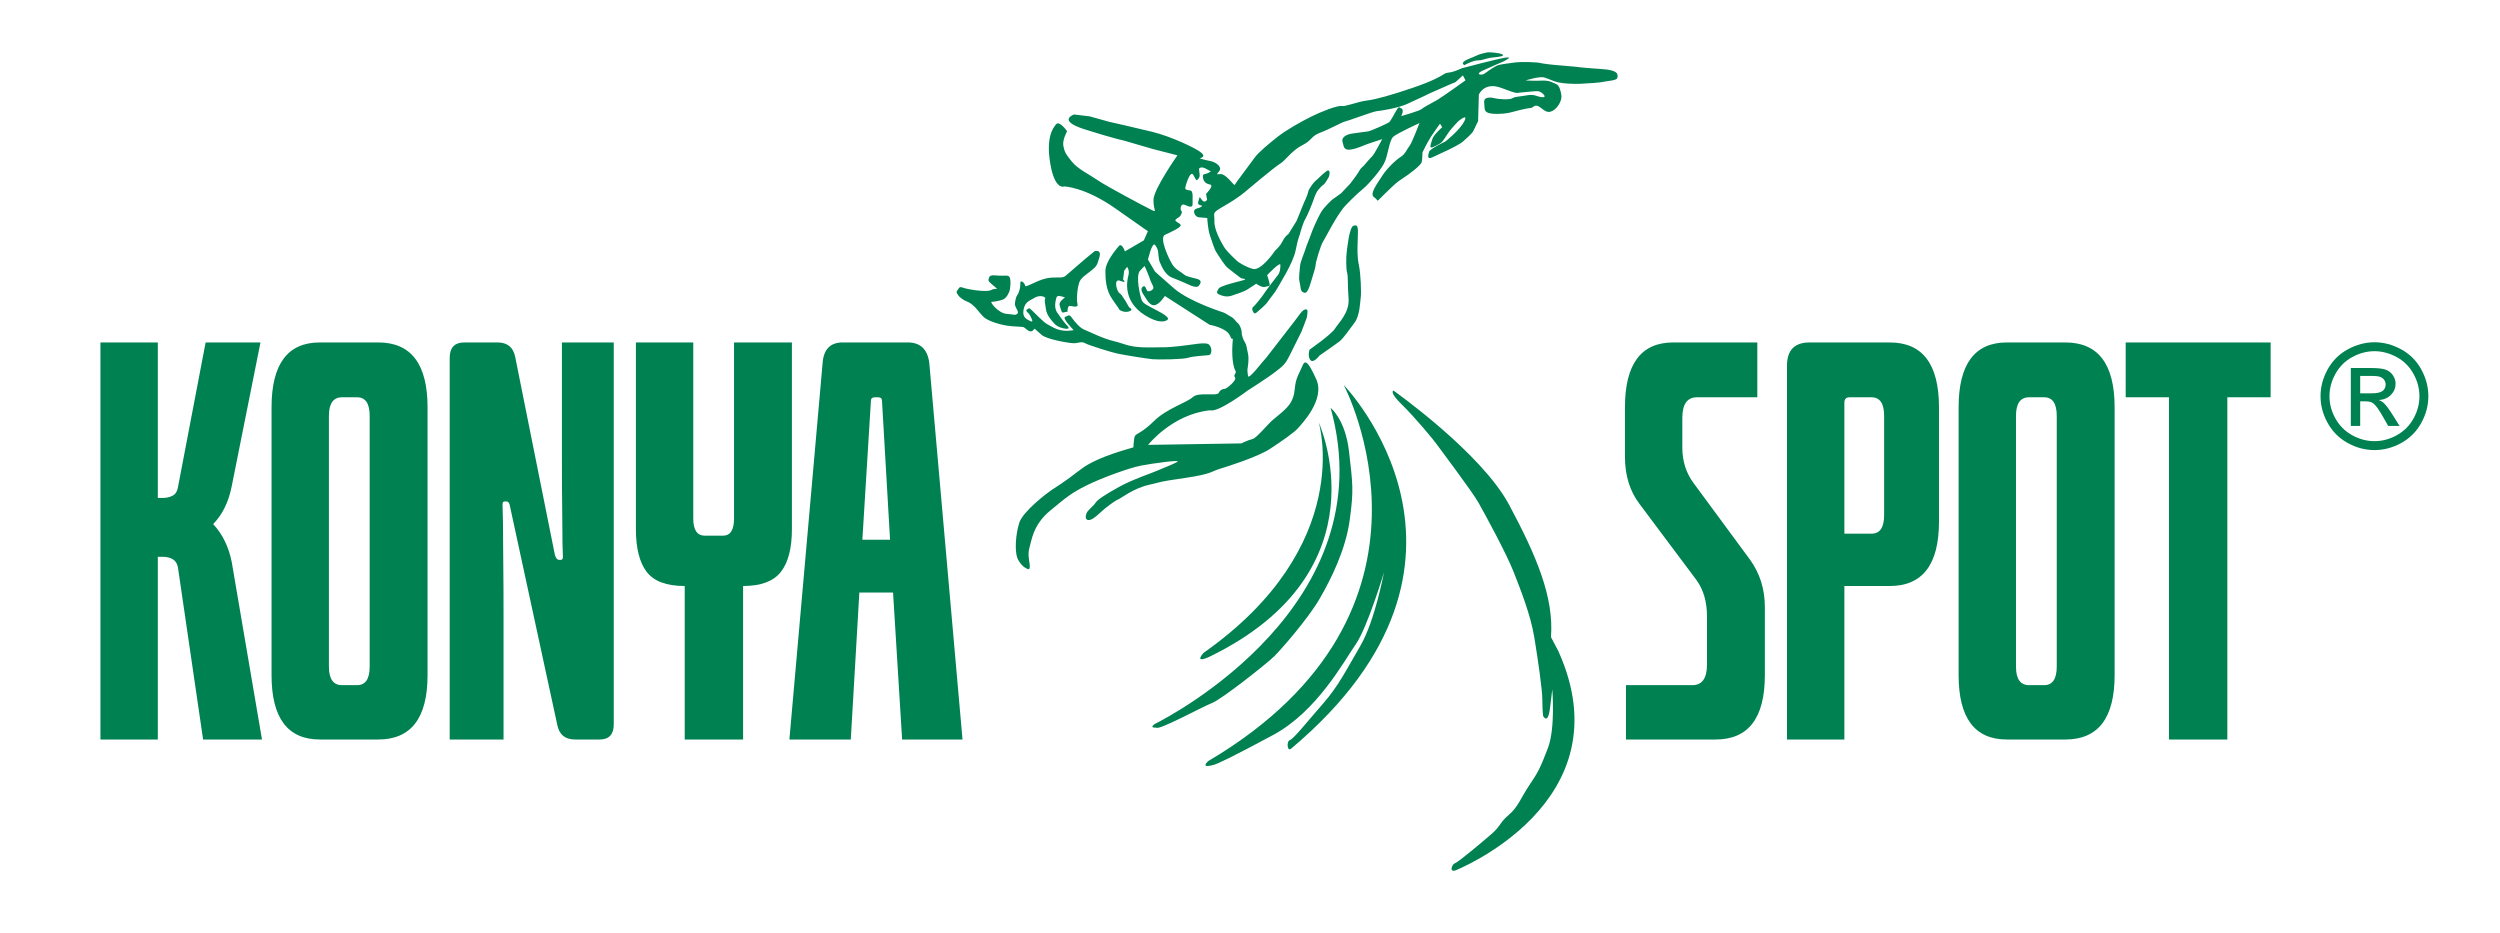 <?xml version="1.0" encoding="UTF-8"?>
<!DOCTYPE svg PUBLIC "-//W3C//DTD SVG 1.1//EN" "http://www.w3.org/Graphics/SVG/1.1/DTD/svg11.dtd">
<!-- Creator: CorelDRAW 2020 (64-Bit) -->
<svg xmlns="http://www.w3.org/2000/svg" xml:space="preserve" width="169.184mm" height="63.112mm" version="1.1" style="shape-rendering:geometricPrecision; text-rendering:geometricPrecision; image-rendering:optimizeQuality; fill-rule:evenodd; clip-rule:evenodd"
viewBox="0 0 16918.4 6311.2"
 xmlns:xlink="http://www.w3.org/1999/xlink"
 xmlns:xodm="http://www.corel.com/coreldraw/odm/2003">
 <defs>
  <style type="text/css">
   <![CDATA[
    .fil0 {fill:#008151}
    .fil1 {fill:#008151;fill-rule:nonzero}
    .fil2 {fill:#008151;fill-rule:nonzero}
   ]]>
  </style>
 </defs>
 <g id="Layer_x0020_1">
  <path class="fil0" d="M7268.43 774.78l104.6 12.46 134.48 37.36c0,0 156.9,34.86 288.89,67.24 132,32.37 298.86,112.07 333.72,141.95 34.87,29.89 -12.45,37.36 -12.45,37.36 0,0 27.4,9.96 67.24,17.43 39.85,7.47 69.74,29.89 72.22,52.3 2.49,22.42 -44.82,44.83 -2.48,37.36 42.33,-7.47 97.12,84.67 102.1,72.22 4.99,-12.45 112.08,-151.91 134.49,-184.29 22.41,-32.38 99.62,-97.13 156.9,-141.96 57.28,-44.82 154.41,-99.62 224.14,-134.48 69.73,-34.87 179.31,-77.2 206.71,-72.23 27.39,4.98 109.58,-29.88 171.84,-37.35 62.26,-7.47 166.86,-37.36 306.33,-84.68 139.46,-47.32 193.01,-79.69 211.69,-92.14 18.67,-12.46 27.39,-9.97 52.3,-14.95 24.9,-4.98 70.97,-26.15 70.97,-26.15 0,0 237.85,-63.51 296.37,-72.22 58.53,-8.72 -14.94,26.15 -14.94,26.15 0,0 -84.68,36.11 -140.71,62.26 -56.04,26.15 -3.74,32.38 11.2,21.17 14.94,-11.21 54.79,-38.6 79.7,-52.3 24.91,-13.7 74.71,-16.19 122.03,-23.66 47.32,-7.47 160.64,-2.49 176.83,2.49 16.19,4.98 89.65,12.45 89.65,12.45l143.2 12.45c0,0 63.51,8.72 183.05,16.19 119.55,7.47 109.58,38.6 107.1,58.53 -2.49,19.92 -64.76,21.17 -90.91,27.39 -26.15,6.23 -104.6,11.21 -155.65,13.7 -51.06,2.49 -122.04,-1.25 -156.91,-9.97 -34.87,-8.72 -57.28,-22.41 -90.9,-32.37 -33.63,-9.97 -127.02,19.92 -127.02,19.92 0,0 56.04,3.73 110.83,1.25 54.79,-2.49 75.96,16.18 97.13,23.66 21.16,7.47 32.37,53.54 34.86,80.93 2.5,27.4 -22.41,79.7 -59.77,99.62 -37.35,19.93 -53.54,-2.49 -88.41,-26.15 -34.86,-23.66 -41.09,7.48 -62.26,7.48 -21.17,0 -123.28,26.14 -134.49,29.88 -11.21,3.73 -74.71,14.94 -129.5,7.47 -54.79,-7.47 -43.58,-29.88 -48.56,-74.71 -4.99,-44.83 56.03,-33.62 72.22,-28.64 16.18,4.98 98.37,12.45 118.3,0 19.92,-12.45 43.58,-9.96 98.37,-19.93 54.79,-9.96 66,9.97 104.6,12.46 38.6,2.49 -4.98,-36.12 -24.91,-39.85 -19.92,-3.74 -102.11,7.47 -125.77,8.71 -23.66,1.25 -8.71,13.7 -125.76,-31.13 -117.05,-44.82 -153.16,44.83 -153.16,44.83l-4.99 179.32c0,0 -18.69,37.35 -29.89,62.25 -11.21,24.91 -49.81,53.55 -69.73,73.47 -19.93,19.92 -98.38,57.28 -98.38,57.28 0,0 -73.47,33.63 -112.07,52.31 -38.6,18.67 -27.4,-18.68 -21.17,-38.61 6.23,-19.92 109.58,-68.49 109.58,-68.49 0,0 98.38,-77.2 128.26,-136.97 29.89,-59.78 -41.09,0 -41.09,0 0,0 -48.56,48.56 -72.22,85.92 -23.66,37.36 -32.38,47.32 -38.61,54.79 -6.23,7.47 -33.62,22.41 -62.26,34.87 -28.64,12.45 -8.71,-31.14 -1.24,-57.28 7.47,-26.15 65.99,-78.45 65.99,-78.45l-14.94 -23.66c0,0 -37.36,51.05 -62.26,89.65 -24.91,38.61 -56.66,105.23 -56.66,105.23 0,0 0,42.33 -4.98,64.75 -4.98,22.41 -84.67,82.18 -127.01,109.58 -42.34,27.39 -49.81,34.86 -122.04,104.6 -72.22,69.73 -34.86,47.32 -72.22,24.9 -37.36,-22.41 27.4,-102.11 54.79,-146.93 27.4,-44.83 94.64,-109.59 124.52,-127.02 29.89,-17.43 44.83,-57.28 59.77,-74.71 14.95,-17.44 67.25,-154.41 67.25,-154.41 0,0 -146.94,67.24 -176.82,92.15 -29.89,24.9 -34.87,129.5 -64.76,184.29 -29.88,54.79 -107.09,139.46 -124.52,154.41 -17.44,14.94 -75.96,64.75 -134.49,127.01 -58.53,62.27 -138.22,224.14 -153.16,246.55 -14.94,22.41 -49.81,140.71 -48.57,151.92 1.25,11.21 -14.94,64.75 -37.35,135.73 -22.42,70.97 -37.36,58.52 -52.3,51.05 -14.94,-7.47 -12.45,-44.82 -19.92,-69.73 -7.48,-24.91 2.49,-82.18 3.73,-107.09 1.24,-24.91 33.62,-100.86 37.36,-115.81 3.73,-14.94 29.89,-77.21 38.61,-103.36 8.71,-26.15 41.09,-99.62 63.5,-139.47 22.41,-39.84 77.2,-88.41 77.2,-88.41l61.33 -44.21 61.01 -64.45c0,0 52.61,-68.18 60.71,-85.61 8.09,-17.44 28.01,-33 33,-37.98 4.98,-4.98 40.47,-48.57 55.41,-62.27 14.94,-13.69 67.87,-115.81 67.87,-115.81 0,0 -108.34,34.87 -127.02,43.59 -18.67,8.71 -80.93,32.37 -108.33,27.39 -27.39,-4.98 -26.15,-28.64 -33.62,-53.54 -7.47,-24.91 17.43,-47.32 63.5,-54.79 46.08,-7.48 88.42,-11.21 109.58,-14.94 21.17,-3.74 134.49,-54.8 143.21,-62.27 8.71,-7.47 32.38,-52.31 48.57,-79.71 16.19,-27.39 15.1,-23.76 34.87,-12.45 19.76,11.31 -2.49,51.06 -2.49,51.06 0,0 124.52,-34.87 139.47,-48.57 14.94,-13.7 64.74,-37.36 104.59,-61.02 39.85,-23.66 191.15,-132.62 191.15,-132.62l-17.44 -33.62 -49.81 45.45 -39.84 16.81 -127.64 56.04c0,0 -89.66,43.58 -159.4,74.71 -69.73,31.13 -185.54,47.32 -209.2,49.81 -23.66,2.49 -196.74,67.25 -212.93,69.73 -16.19,2.49 -104.61,52.31 -168.12,75.96 -63.51,23.66 -51.06,49.81 -120.79,84.68 -69.73,34.86 -113.31,103.35 -149.42,124.52 -36.11,21.17 -234.11,188.03 -234.11,188.03 0,0 -44.82,41.09 -140.7,95.88 -95.89,54.79 -67.25,46.07 -69.74,104.6 -2.49,58.52 43.59,138.22 64.75,174.33 21.17,36.12 93.4,99.62 93.4,99.62 0,0 47.32,34.86 102.11,49.81 54.79,14.94 144.44,-114.56 148.18,-120.79 3.74,-6.23 32.38,-26.15 52.3,-66 19.92,-39.84 39.85,-48.56 39.85,-48.56l55.41 -89.68c0,0 47.31,-117.67 50.42,-123.9 3.12,-6.22 24.91,-52.92 28.64,-74.09 3.74,-21.17 43.59,-70.98 52.93,-76.58 9.33,-5.6 31.13,-31.76 66.62,-59.15 35.49,-27.4 23.65,29.58 19.6,36.74 -4.05,7.16 -27.71,48.88 -36.74,52.61 -9.03,3.74 -30.82,30.2 -36.74,37.05 -5.91,6.85 -19.3,32.06 -28.02,59.46 -8.71,27.39 -43.58,112.07 -57.28,134.48 -13.69,22.42 -32.4,84.06 -35.82,99.62 -3.43,15.57 -12.14,22.42 -29.58,112.08 -17.44,89.66 -117.68,243.44 -127.64,263.36 -9.97,19.92 -49.81,67.24 -62.26,86.54 -12.46,19.3 -55.42,55.42 -73.47,70.98 -18.06,15.57 -22.42,0 -28.02,-11.83 -5.61,-11.83 -1.87,-23.03 6.22,-27.39 8.1,-4.36 66.62,-79.07 74.09,-92.15 7.47,-13.07 75.34,-102.73 90.28,-120.79 14.95,-18.05 16.81,-41.09 17.44,-68.48 0.62,-27.4 -89.67,68.48 -89.67,68.48 0,0 9.97,28.64 15.57,53.55 5.6,24.9 -3.74,17.43 -27.4,25.53 -23.66,8.09 -62.26,-21.18 -62.26,-21.18 0,0 -41.09,28.02 -62.88,41.1 -21.8,13.07 -63.51,26.77 -100.87,39.22 -37.35,12.45 -61.01,3.12 -84.67,-6.22 -23.66,-9.34 -18.06,-20.55 -5.61,-41.09 12.45,-20.55 145.07,-49.82 169.36,-57.29 24.28,-7.47 -3.12,-9.96 -12.46,-11.21 -9.34,-1.24 -70.97,-53.54 -92.77,-69.1 -21.79,-15.57 -57.28,-73.47 -77.2,-103.98 -19.93,-30.51 -28.64,-70.98 -44.83,-115.19 -16.19,-44.2 -19.3,-120.78 -19.3,-120.78l-34.24 -3.12c-13.08,-1.24 -39.23,2.49 -51.06,-23.66 -11.83,-26.15 3.12,-33.62 15.57,-37.98 12.45,-4.36 13.07,-1.86 29.88,-11.83 16.81,-9.96 -15.56,-7.47 -20.55,-18.05 -4.98,-10.59 1.25,-17.44 5.61,-37.36 4.36,-19.92 7.47,-0.62 23.04,14.94 15.56,15.57 30.5,-5.6 30.5,-5.6l-6.84 -40.47c0,0 57.28,-57.9 26.77,-63.51 -30.51,-5.6 -45.45,-22.41 -47.94,-49.8 -2.49,-27.4 11.83,-15.57 38.6,-29.89 26.77,-14.32 8.71,-11.83 8.71,-11.83 0,0 1.25,-0.62 -31.13,-17.43 -32.37,-16.82 -43.58,3.11 -43.58,3.11 0,0 3.74,19.3 4.98,36.11 1.24,16.81 -1.24,24.28 -13.07,35.49 -11.83,11.21 -9.34,3.11 -29.89,-31.13 -20.54,-34.24 -51.05,69.11 -54.17,85.92 -3.11,16.81 15.88,16.5 35.81,20.23 19.92,3.74 12.45,58.53 13.7,88.42 1.24,29.88 -19.93,22.41 -52.3,8.71 -32.38,-13.7 -32.38,34.87 -23.66,41.1 8.71,6.23 -1.25,23.65 -7.47,33.62 -6.23,9.96 -18.68,11.2 -31.13,24.9 -12.46,13.7 37.35,23.66 33.61,39.85 -3.73,16.18 -63.5,43.59 -105.84,62.89 -42.33,19.3 29.27,169.97 51.68,203.59 22.42,33.62 61.02,49.81 78.45,66 17.44,16.18 79.7,23.66 99.62,33.62 19.93,9.96 9.97,29.88 -2.49,43.59 -12.45,13.7 -53.54,-3.74 -53.54,-3.74 0,0 -64.75,-29.89 -123.28,-52.3 -58.53,-22.41 -79.69,-97.13 -85.92,-107.09 -6.23,-9.96 -11.21,-69.73 -11.21,-69.73 0,0 0,-18.68 -19.92,-44.84 -19.92,-26.15 -48.57,98.38 -48.57,98.38l47.32 80.94c0,0 26.15,24.9 129.51,114.56 103.35,89.66 325.61,159.7 336.81,163.75 11.21,4.05 34.56,21.17 52,29.89 17.43,8.71 32.37,34.86 43.58,42.33 11.2,7.47 26.15,44.83 24.9,61.02 -1.24,16.18 9.97,48.56 22.42,68.49 12.45,19.92 9.96,32.37 19.92,73.47 9.96,41.09 -3.29,107.71 -3.29,107.71 0,0 -0.31,26.3 4.67,47.47 4.98,21.16 93.39,-92.15 93.39,-92.15l28.64 -32.38 161.88 -209.19c0,0 58.52,-75.34 70.98,-93.39 12.45,-18.06 31.13,-29.26 42.33,-24.29 11.21,4.98 -1.24,57.91 -1.24,57.91l-34.87 91.52c0,0 -46.71,92.78 -79.09,158.78 -32.37,65.99 -47.31,73.47 -95.88,112.07 -48.56,38.6 -191.77,129.51 -191.77,129.51 0,0 -196.74,149.42 -252.78,131.99 -256.51,27.4 -418.4,234.1 -418.4,234.1l630.09 -9.96c0,0 52.3,-24.9 77.21,-29.88 24.9,-4.98 102.1,-99.62 136.97,-129.51 34.86,-29.88 97.13,-74.71 122.03,-119.54 24.91,-44.82 22.42,-69.73 29.89,-119.54 7.47,-49.81 32.37,-87.17 47.32,-124.52 14.94,-37.36 32.37,-49.81 94.64,89.65 62.26,139.46 -105.86,308.82 -124.53,331.24 -18.68,22.41 -104.61,84.68 -189.28,139.47 -84.67,54.79 -285.16,118.3 -342.44,135.73 -57.28,17.43 -48.56,33.62 -234.1,61.02 -185.54,27.39 -133.24,21.16 -241.58,46.07 -108.33,24.9 -188.03,90.9 -207.95,98.37 -19.92,7.47 -87.17,56.04 -123.28,90.9 -36.11,34.87 -64.75,53.55 -83.43,48.57 -18.68,-4.99 -14.94,-28.65 -7.47,-47.32 7.47,-18.67 46.07,-46.07 59.77,-68.49 13.7,-22.42 67.24,-56.03 158.14,-107.09 90.91,-51.05 234.11,-98.37 260.26,-110.82 26.15,-12.45 100.86,-39.85 134.48,-58.53 33.63,-18.68 -169.35,9.96 -246.55,24.9 -77.21,14.95 -266.48,83.44 -366.1,133.24 -99.62,49.81 -130.75,74.72 -247.8,171.85 -117.05,97.12 -124.52,202.97 -139.47,250.28 -14.94,47.32 3.74,103.36 2.5,129.51 -1.25,26.15 -18.68,12.45 -18.68,12.45 0,0 -32.38,-9.96 -59.77,-59.77 -27.4,-49.81 -17.44,-174.33 7.47,-251.54 24.9,-77.2 186.78,-199.23 211.68,-216.67 24.91,-17.43 89.66,-54.78 204.22,-144.44 114.56,-89.66 356.15,-146.31 356.15,-148.8 0,-2.49 2.49,-58.53 9.96,-75.96 7.47,-17.43 46.2,-19.93 130.88,-103.36 84.68,-83.43 222.26,-124.22 261.49,-160.95 39.22,-36.74 164.37,-3.74 175.57,-28.64 11.21,-24.91 32.38,-26.15 42.34,-27.4 9.97,-1.25 82.19,-57.28 67.25,-77.21 -14.95,-19.92 14.94,-26.15 2.49,-46.07 -12.46,-19.92 -24.91,-82.18 -19.92,-171.84 4.98,-89.65 6.22,-8.72 -16.19,-63.51 -22.42,-54.79 -138.22,-74.71 -138.22,-74.71l-302.59 -194.88c-61.02,89.65 -90.28,58.52 -99.62,52.92 -9.34,-5.6 -34.87,-44.21 -49.19,-68.49 -14.32,-24.28 -11.83,-41.09 2.49,-49.19 14.32,-8.09 18.06,16.81 25.53,28.02 7.47,11.2 30.51,3.11 40.47,-10.58 9.96,-13.7 -10.58,-34.25 -19.3,-63.51 -8.72,-29.26 -37.36,-91.53 -37.36,-91.53 0,0 1.25,-4.35 -31.13,31.13 -32.37,35.49 2.18,177.14 10.9,198.31 8.72,21.17 23.65,29.89 108.33,73.47 84.68,43.58 69.23,56.98 69.23,56.98 0.44,0.1 -0.98,2.36 -4.69,5.11 -13.47,10.02 -57.11,26.42 -150.46,-32.21 -150.67,-94.64 -122.03,-232.85 -112.07,-268.96 9.96,-36.11 -8.72,-58.53 -8.72,-58.53l-19.92 26.15 -7.47 59.77c0,0 32.38,28.64 -18.68,8.72 -51.05,-19.93 -21.17,77.2 -4.98,83.43 16.19,6.23 64.75,95.88 64.75,95.88 0,0 34.87,16.19 0,27.4 -34.86,11.2 -64.75,-9.97 -64.75,-9.97 0,0 -2.49,-7.47 -47.32,-69.73 -44.83,-62.26 -48.56,-134.49 -48.56,-194.26 0,-59.77 69.73,-143.2 90.9,-168.1 21.17,-24.9 41.09,36.11 41.09,36.11l128.26 -74.71 27.4 -62.27c0,0 -3.74,-1.25 -215.43,-150.68 -211.69,-149.43 -351.16,-151.91 -351.16,-151.91 0,0 -62.26,28.64 -93.39,-150.68 -31.13,-179.31 16.19,-242.81 38.6,-270.21 22.42,-27.39 74.72,47.32 74.72,47.32 0,0 -33.14,58.47 -25.67,98.31 7.47,39.85 14.94,54.79 57.28,107.1 42.34,52.3 119.54,87.16 176.82,127.01 57.29,39.84 316.29,176.82 361.12,199.23 44.83,22.42 12.45,2.49 14.94,-69.73 2.49,-72.22 161.89,-298.86 161.89,-298.86l-164.38 -42.34 -196.74 -57.28c0,0 -82.19,-17.43 -268.97,-77.2 -186.78,-59.78 -69.73,-99.63 -69.73,-99.63zm2793.79 -419.68c13.08,-3.73 85.3,2.49 103.98,12.46 18.68,9.96 -11.21,16.81 -61.02,21.16 -49.81,4.36 -68.49,19.93 -103.35,19.93 -34.87,0 -90.9,31.75 -90.9,31.75 0,0 -20.55,-6.22 -6.23,-21.79 14.32,-15.56 62.26,-29.26 85.92,-41.72 23.66,-12.45 58.53,-18.05 71.6,-21.79zm-853.74 1659.96c-4.98,32.37 -4.98,119.54 -42.34,169.35 -37.36,49.8 -74.71,104.59 -99.62,124.52 -24.9,19.92 -136.97,97.13 -136.97,97.13 0,0 -42.34,57.28 -62.26,29.88 -19.93,-27.39 -4.98,-69.73 -4.98,-69.73 0,0 149.42,-104.6 171.84,-141.95 22.41,-37.36 99.62,-107.1 92.14,-204.22 -7.47,-97.13 -2.48,-151.92 -9.96,-174.33 -7.47,-22.42 -7.47,-107.1 -2.49,-141.96 4.98,-34.87 17.43,-169.35 47.32,-176.82 29.89,-7.48 29.88,9.95 27.39,84.67 -2.48,74.71 -4.97,124.52 7.48,181.8 12.45,57.29 17.43,189.28 12.45,221.66zm-1953.63 136.91c21.17,29.88 54.79,68.49 84.68,79.7 29.89,11.2 119.54,58.52 199.24,77.2 79.69,18.68 99.62,43.58 241.57,42.34 141.96,-1.25 109.58,0 200.49,-8.72 90.9,-8.72 181.8,-32.38 202.97,-8.72 21.16,23.66 17.43,67.25 -3.74,69.74 -21.17,2.49 -105.85,6.23 -138.22,17.43 -32.38,11.2 -204.22,13.7 -242.82,9.96 -38.6,-3.73 -193.01,-28.64 -234.11,-37.35 -41.09,-8.72 -195.5,-56.04 -221.65,-70.98 -26.15,-14.95 -44.83,1.24 -79.69,0 -34.87,-1.25 -179.31,-26.16 -214.18,-56.04 -34.87,-29.88 -47.32,-42.34 -47.32,-42.34l-14.94 14.94c0,0 -13.7,12.46 -39.85,-9.96 -26.15,-22.41 -14.94,-14.94 -97.13,-21.16 -82.18,-6.23 -170.61,-38.6 -195.51,-64.75 -24.9,-26.15 -56.66,-66.94 -58.84,-66.94 -2.18,0 -21.79,-24.57 -49.18,-34.53 -27.4,-9.96 -56.04,-33 -61.02,-42.34 -4.98,-9.34 -19.3,-20.55 -6.22,-35.49 13.07,-14.94 9.96,-27.4 37.98,-16.81 28.02,10.58 159.39,33 190.52,15.56 31.13,-17.43 54.16,4.36 26.15,-20.54 -28.02,-24.91 -50.43,-37.98 -43.59,-53.55 6.85,-15.57 0.63,-29.89 54.79,-24.28 54.17,5.6 81.56,-8.71 89.04,16.19 7.47,24.9 3.11,55.41 0,77.83 -3.12,22.41 -24.28,59.14 -44.83,67.86 -20.55,8.72 -62.88,16.81 -78.45,16.19 -15.56,-0.62 45.45,77.21 100.24,81.56 54.79,4.36 54.17,9.34 64.75,4.36 10.59,-4.98 19.3,-9.34 6.23,-33.62 -13.07,-24.29 -14.94,-30.51 -13.07,-47.32 1.86,-16.81 8.09,-42.96 17.43,-54.17 9.34,-11.21 18.68,-49.18 18.06,-61.64 -0.63,-12.45 -1.88,-41.72 21.16,-19.3 23.04,22.42 -3.73,36.73 50.44,11.83 54.16,-24.9 100.27,-47.32 163.77,-46.07 63.51,1.24 61.02,-2.49 88.41,-26.15l117.06 -100.87 62.26 -51.05c0,0 48.56,-16.19 32.37,41.09 -16.18,57.28 -19.92,61.02 -56.03,90.9 -36.12,29.89 -70.98,47.32 -82.19,84.68 -11.2,37.36 -13.7,83.43 -13.7,112.07 0,28.64 14.95,44.83 -9.96,46.07 -24.9,1.25 -46.07,-14.94 -51.05,8.72 -4.98,23.66 -1.87,25.22 -1.87,25.22 0,0 -23.66,5.29 -25.52,5.29 -1.87,0 -12.77,9.03 -19.62,-18.06 -6.85,-27.08 -16.8,-35.8 -2.49,-55.72 14.32,-19.93 39.54,-28.33 21.48,-30.51 -18.05,-2.18 -44.2,-18.99 -51.05,7.78 -6.85,26.78 -15.25,66.93 6.85,98.69 22.1,31.75 54.17,76.6 65.38,85.31 11.21,8.72 18.68,24.28 -1.86,23.66 -20.55,-0.62 -60.4,-10.58 -81.57,-33.62 -21.17,-23.04 -52.92,-57.28 -58.52,-98.37 -5.61,-41.1 -11.83,-60.4 -4.98,-72.23 6.84,-11.83 -35.49,-27.4 -69.74,-6.85 -34.24,20.55 -63.5,26.78 -74.71,72.23 -11.21,45.45 3.11,63.51 23.66,75.96 20.54,12.45 39.85,22.41 31.75,1.87 -8.09,-20.55 -18.68,-40.48 -28.02,-47.95 -9.33,-7.47 -16.81,-16.81 -3.11,-23.66 13.7,-6.84 7.48,-13.07 31.13,8.72 23.66,21.79 79.07,82.19 108.34,95.88 29.26,13.7 74.71,55.42 173.36,37.01 0,0 -80.94,-82.18 -57.28,-89.65 23.66,-7.47 24.9,-22.41 46.07,7.47zm1838.47 453.17c0,0 1155.59,1190.5 -353.63,2459.32 -28.64,28.63 -35.48,-48.55 -10.57,-56.03 24.9,-7.47 119.54,-127.01 224.14,-246.55 104.6,-119.54 156.9,-226.63 254.03,-393.49 97.12,-166.87 158.76,-495.6 158.76,-495.6 0,0 -112.07,373.57 -191.77,488.13 -79.69,114.56 -261.49,453.26 -557.86,612.65 -296.36,159.39 -378.56,195.5 -397.86,201.11 -19.3,5.6 -95.91,26.77 -41.73,-24.29 1728.38,-1021.08 916.49,-2545.25 916.49,-2545.25zm1118.87 810.04c189.27,353.64 303.84,627.59 283.91,896.56l49.81 94.64c463.23,1026.07 -697.33,1484.32 -697.33,1484.32 -43.63,13.02 -22.36,-42.92 0.06,-50.39 22.41,-7.47 180.55,-140.72 244.06,-195.51 63.51,-54.79 56.04,-78.46 118.3,-130.75 62.26,-52.3 82.18,-117.06 139.46,-201.73 57.28,-84.67 72.23,-112.07 124.53,-249.04 52.29,-136.98 29.88,-398.48 29.88,-398.48 0,0 0,2.49 -14.95,124.52 -14.94,122.04 -47.31,54.79 -47.31,54.79 0,0 -4.98,-44.82 -4.98,-109.58 0,-64.75 -29.89,-273.95 -54.8,-423.38 -24.9,-149.43 -89.66,-313.8 -139.47,-440.81 -49.81,-127.01 -196.74,-395.98 -239.08,-470.7 -42.34,-74.71 -261.52,-364.87 -282.68,-394.75 -21.17,-29.88 -146.94,-181.8 -235.35,-267.72 -88.41,-85.92 -56.06,-94.03 -56.06,-94.03 0,0 592.72,418.4 782,772.04zm-1082.76 -359.09c24.91,219.16 32.37,259.02 4.97,460.75 -27.39,201.72 -124.52,398.47 -204.21,535.45 -79.7,136.97 -259.01,341.19 -306.33,388.51 -47.32,47.32 -356.13,291.4 -420.89,316.3 -64.75,24.9 -363.6,188.68 -378.55,166.86 -52.29,3.25 -8.91,-24.81 -8.91,-24.81 105.65,-52.96 1559.04,-809 1189.39,-2138.8 0,0 99.62,76.58 124.53,295.74zm-204.86 -196.77c0,0 458.24,1001.17 -737.18,1583.93 -113.94,52.3 -42.87,-24.78 -42.87,-24.78 1032.95,-726.08 780.05,-1559.15 780.05,-1559.15z"/>
  <path class="fil1" d="M1772.95 5004.47l-398.47 0 -170.28 -1164.74c-4.54,-24.98 -15.89,-43.14 -34.06,-54.49 -18.16,-11.36 -40.87,-17.03 -68.11,-17.03l-34.06 0 0 1236.26 -388.25 0 0 -2687.08 388.25 0 0 1052.35 34.06 0c24.97,0 47.11,-5.11 66.41,-15.32 19.3,-10.22 31.22,-28.95 35.76,-56.2l187.31 -980.83 371.22 0 -194.12 970.62c-20.44,106.71 -62.44,192.99 -126.01,258.83 63.57,68.11 105.57,154.39 126.01,258.83l204.34 1198.8zm643.67 -367.81c56.76,0 85.14,-42.01 85.14,-126.01l0 -1696.03c0,-84.01 -28.38,-126.01 -85.14,-126.01l-102.17 0c-59.03,0 -88.55,42 -88.55,126.01l0 1696.03c0,84 29.52,126.01 88.55,126.01l102.17 0zm476.8 -68.12c0,290.62 -111.26,435.93 -333.76,435.93l-395.06 0c-217.96,0 -326.95,-145.31 -326.95,-435.93l0 -1811.82c0,-292.89 108.99,-439.33 326.95,-439.33l395.06 0c222.5,0 333.76,146.44 333.76,439.33l0 1811.82zm1260.1 333.76c0,68.11 -31.79,102.17 -95.36,102.17l-166.88 0c-65.84,0 -105.58,-31.79 -119.2,-95.36l-323.54 -1495.09c-4.54,-13.63 -11.35,-20.44 -20.43,-20.44l-13.63 0c-9.08,0 -13.62,6.81 -13.62,20.44 0,18.16 0.57,42 1.7,71.52 1.14,29.51 1.71,72.08 1.71,127.71 0,55.63 0.56,127.15 1.7,214.56 1.14,87.41 1.7,196.96 1.7,328.65l0 848.01 -364.41 0 0 -2581.51c0,-70.38 32.93,-105.57 98.77,-105.57l224.77 0c65.85,0 105.58,31.78 119.2,95.36l269.05 1341.84c6.81,22.7 15.9,34.05 27.25,34.05l13.62 0c9.08,0 13.62,-6.81 13.62,-20.43 0,-13.62 -0.56,-30.65 -1.7,-51.09 -1.14,-20.43 -1.7,-53.92 -1.7,-100.46 0,-46.55 -0.57,-110.12 -1.71,-190.72 -1.13,-80.6 -1.7,-187.88 -1.7,-321.84l0 -786.71 350.79 0 0 2584.91zm875.25 102.17l-395.05 0 0 -1038.73c-122.61,0 -208.32,-31.79 -257.13,-95.36 -48.82,-63.57 -73.23,-160.07 -73.23,-289.48l0 -1263.51 388.25 0 0 1191.99c0,77.19 26.11,115.79 78.33,115.79l122.61 0c49.95,0 74.92,-38.6 74.92,-115.79l0 -1191.99 391.66 0 0 1263.51c0,129.41 -24.98,225.91 -74.93,289.48 -49.95,63.57 -135.09,95.36 -255.43,95.36l0 1038.73zm1484.88 0l-408.68 0 -61.3 -994.46 -228.19 0 -57.89 994.46 -415.49 0 224.77 -2547.45c6.81,-93.09 52.22,-139.63 136.23,-139.63l439.33 0c86.28,0 135.09,46.54 146.44,139.63l224.78 2547.45zm-592.59 -2315.86c-18.16,0 -27.24,7.94 -27.24,23.84l-57.9 939.96 187.31 0 -54.49 -939.96c0,-15.9 -9.08,-23.84 -27.24,-23.84l-20.44 0z"/>
  <path class="fil1" d="M11943.44 4568.54c0,290.62 -111.25,435.93 -333.75,435.93l-606.21 0 0 -367.81 449.55 0c65.84,0 98.76,-46.55 98.76,-139.64l0 -326.94c0,-97.63 -23.84,-179.37 -71.52,-245.21l-384.84 -514.26c-65.84,-86.28 -98.77,-192.99 -98.77,-320.13l0 -333.76c0,-292.89 108.99,-439.33 326.95,-439.33l568.75 0 0 371.22 -408.68 0c-65.85,0 -98.77,46.54 -98.77,139.63l0 200.94c0,90.81 24.98,170.28 74.93,238.39l381.43 517.67c68.12,93.09 102.17,200.93 102.17,323.54l0 459.76zm538.1 435.93l-388.25 0 0 -2530.42c0,-104.44 51.09,-156.66 153.26,-156.66l541.5 0c222.51,0 333.76,146.44 333.76,439.33l0 773.09c0,290.62 -111.25,435.93 -333.76,435.93l-306.51 0 0 1038.73zm183.91 -1392.92c56.76,0 85.14,-42.01 85.14,-126.01l0 -670.92c0,-84.01 -28.38,-126.01 -85.14,-126.01l-149.85 0c-22.71,0 -34.06,12.48 -34.06,37.46l0 885.48 183.91 0zm1168.15 1025.11c56.76,0 85.14,-42.01 85.14,-126.01l0 -1696.03c0,-84.01 -28.38,-126.01 -85.14,-126.01l-102.17 0c-59.03,0 -88.55,42 -88.55,126.01l0 1696.03c0,84 29.52,126.01 88.55,126.01l102.17 0zm476.8 -68.12c0,290.62 -111.26,435.93 -333.76,435.93l-395.06 0c-217.96,0 -326.95,-145.31 -326.95,-435.93l0 -1811.82c0,-292.89 108.99,-439.33 326.95,-439.33l395.06 0c222.5,0 333.76,146.44 333.76,439.33l0 1811.82zm762.86 435.93l-395.05 0 0 -2315.86 -292.89 0 0 -371.22 980.83 0 0 371.22 -292.89 0 0 2315.86z"/>
  <path class="fil2" d="M16069.08 2316.23c61.21,0 120.94,15.67 179.34,47.19 58.24,31.35 103.78,76.39 136.28,134.79 32.5,58.57 48.84,119.62 48.84,182.98 0,62.86 -16.01,123.41 -48.18,181.32 -32.01,58.07 -76.88,103.12 -134.79,135.12 -57.91,32.18 -118.47,48.18 -181.49,48.18 -63.19,0 -123.74,-16 -181.65,-48.18 -57.91,-32 -102.96,-77.05 -135.13,-135.12 -32.17,-57.91 -48.34,-118.46 -48.34,-181.32 0,-63.36 16.33,-124.41 49,-182.98 32.83,-58.4 78.37,-103.44 136.61,-134.79 58.41,-31.52 118.13,-47.19 179.51,-47.19zm0 60.39c-51.31,0 -101.3,13.2 -149.81,39.43 -48.51,26.23 -86.45,63.85 -113.84,112.69 -27.39,48.83 -41.08,99.65 -41.08,152.45 0,52.63 13.52,102.95 40.42,151.12 26.89,48.18 64.51,85.8 112.85,112.69 48.34,26.89 98.83,40.42 151.46,40.42 52.47,0 102.95,-13.53 151.29,-40.42 48.34,-26.89 85.96,-64.51 112.69,-112.69 26.73,-48.17 40.09,-98.49 40.09,-151.12 0,-52.8 -13.69,-103.62 -40.91,-152.45 -27.23,-48.84 -65.17,-86.46 -113.85,-112.69 -48.67,-26.23 -98.49,-39.43 -149.31,-39.43zm-160.2 505.85l0 -392.01 134.96 0c46.19,0 79.52,3.63 100.14,10.89 20.79,7.26 37.13,19.8 49.5,37.95 12.21,17.98 18.31,37.12 18.31,57.41 0,28.54 -10.23,53.62 -30.85,74.74 -20.46,21.28 -47.68,33.16 -81.67,35.8 13.86,5.78 25.08,12.71 33.33,20.79 15.84,15.35 35.14,41.25 58.08,77.71l47.84 76.72 -76.88 0 -34.98 -61.7c-27.39,-48.68 -49.66,-79.2 -66.49,-91.41 -11.55,-8.91 -28.38,-13.36 -50.65,-13.2l-37.29 0 0 166.31 -63.35 0zm63.35 -220.75l76.89 0c36.79,0 61.87,-5.45 75.23,-16.34 13.36,-10.89 20.13,-25.41 20.13,-43.22 0,-11.55 -3.3,-21.95 -9.74,-31.02 -6.43,-9.24 -15.34,-16.01 -26.72,-20.46 -11.55,-4.46 -32.67,-6.77 -63.69,-6.77l-72.1 0 0 117.81z"/>
 </g>
</svg>
